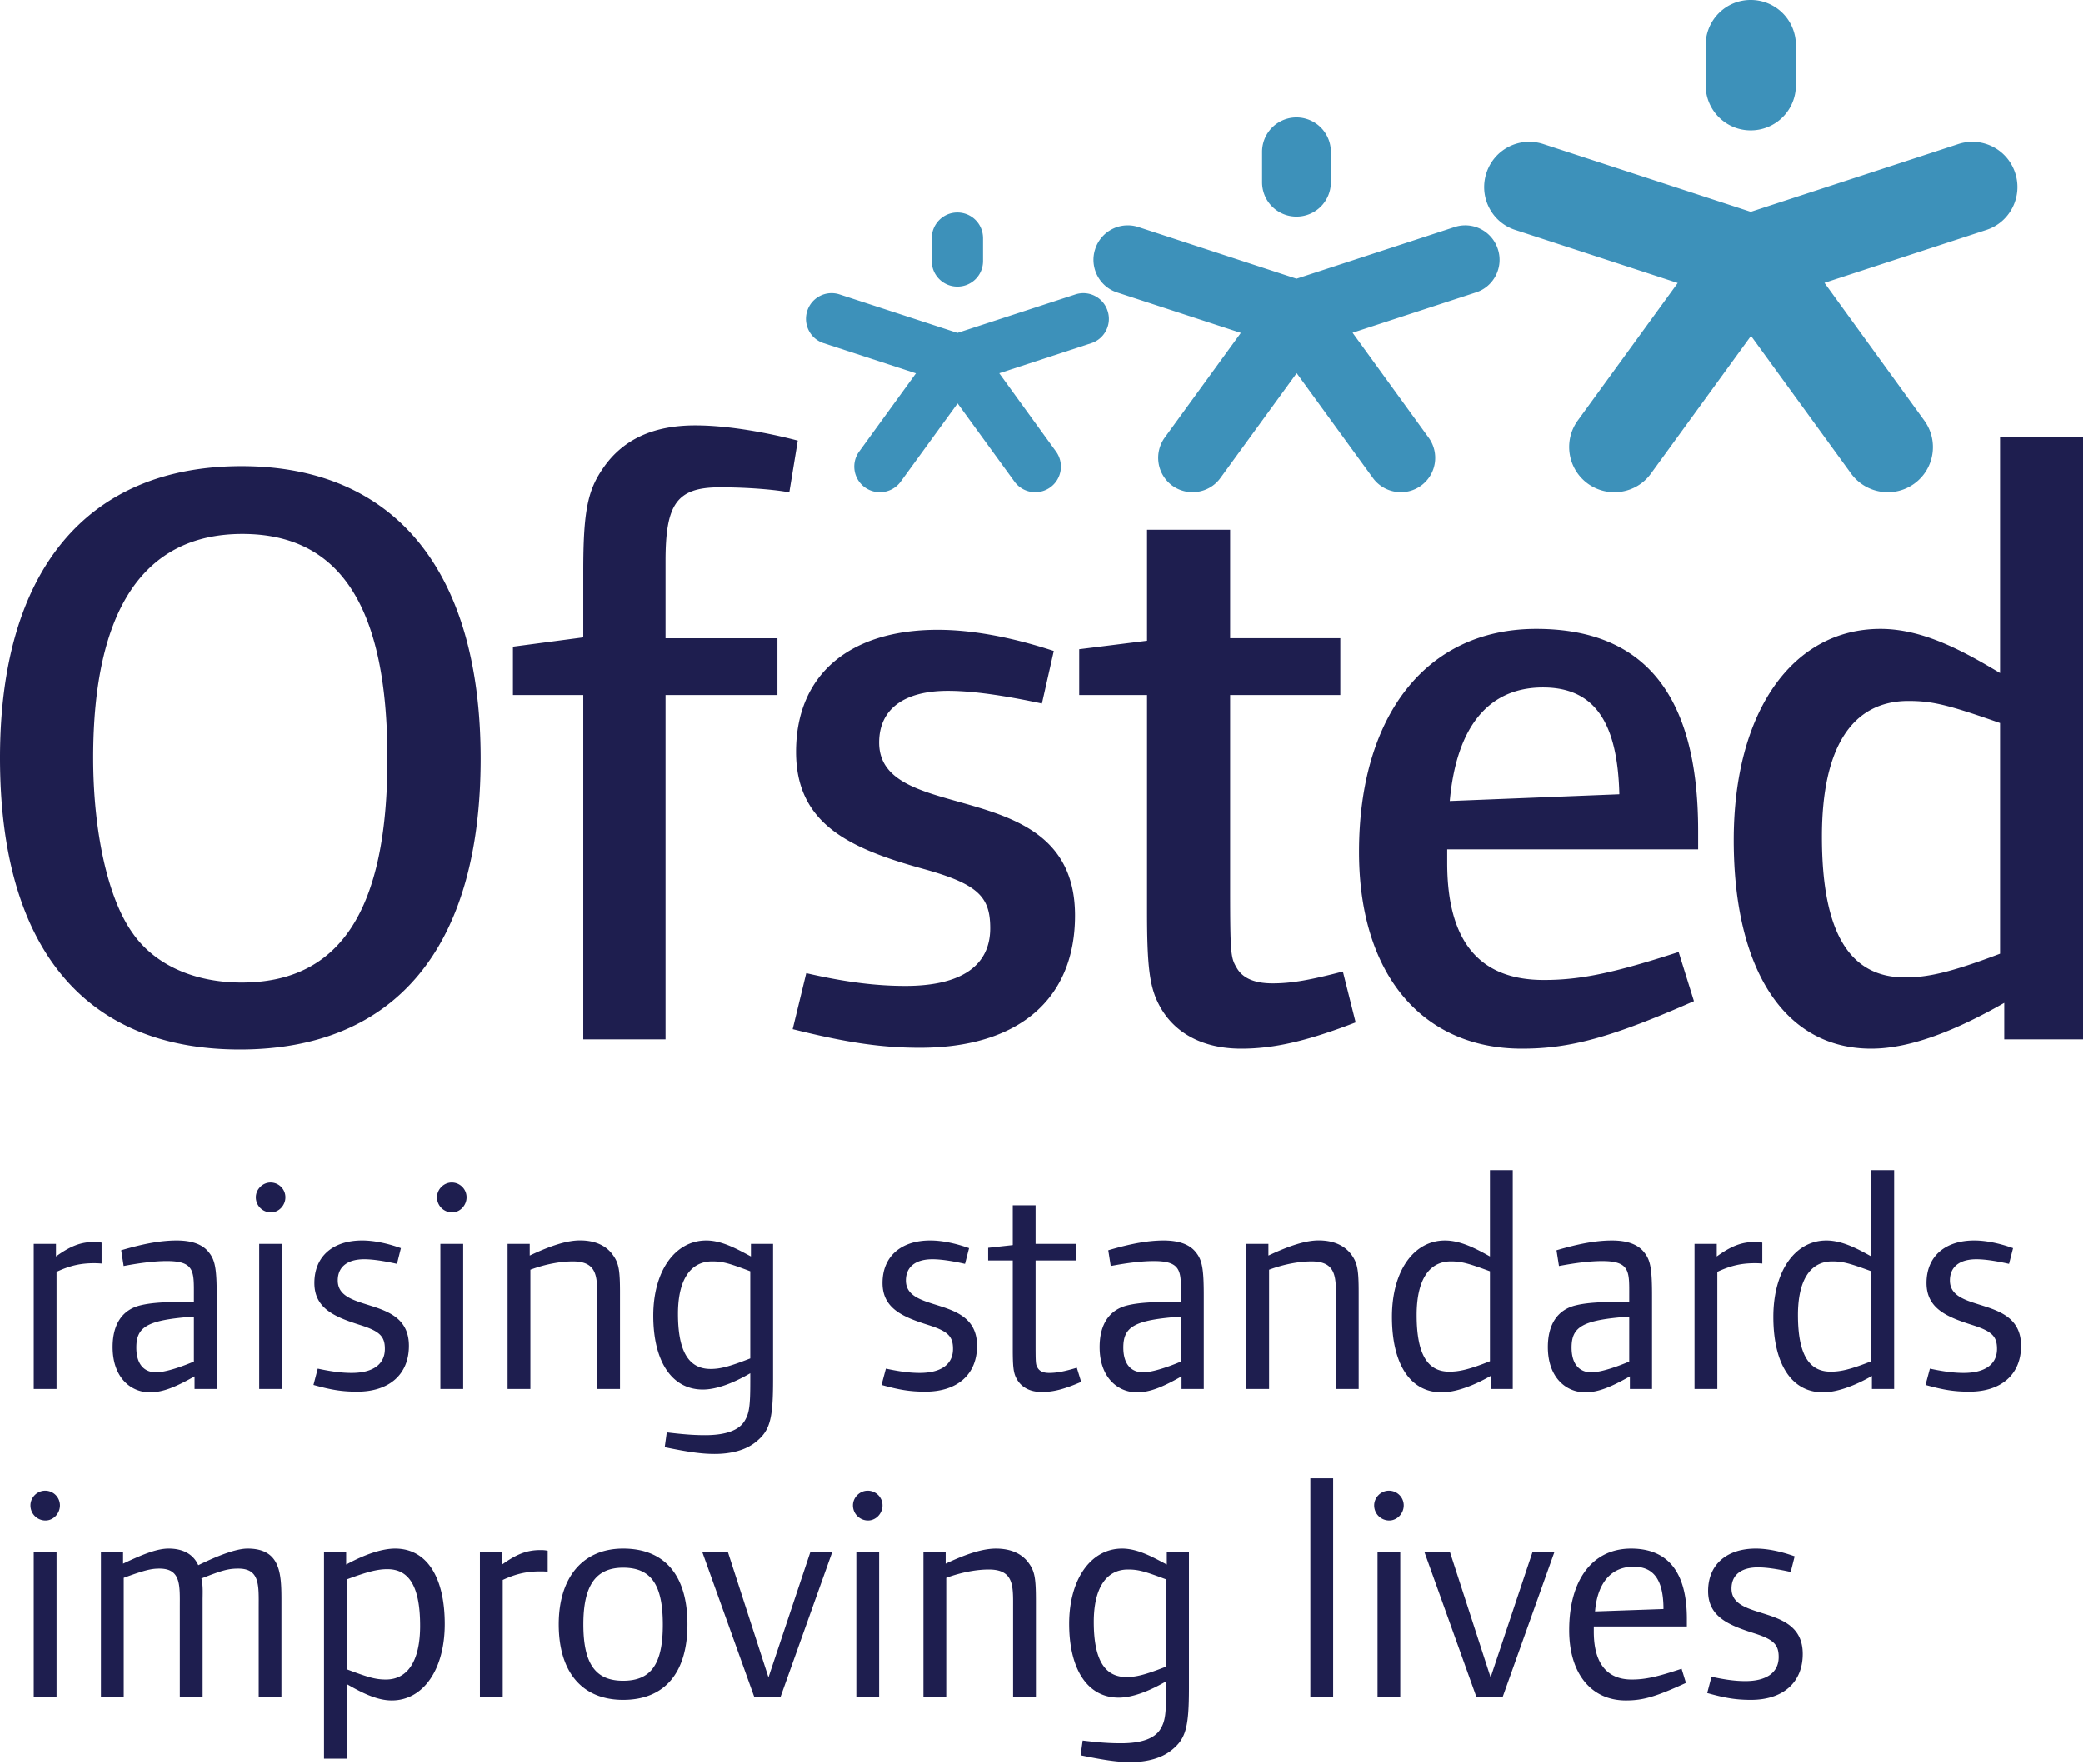 <svg xmlns="http://www.w3.org/2000/svg" width="300" height="254"><path d="M159.523 44.782a3.669 3.669 0 0 0-4.649-2.372l-16.983 5.538-16.97-5.538a3.682 3.682 0 0 0-4.662 2.372c-.628 1.933.427 4.032 2.372 4.649l13.283 4.34-8.171 11.255c-1.21 1.649-.83 3.961.806 5.159a3.709 3.709 0 0 0 5.171-.818l8.195-11.267 8.195 11.267a3.696 3.696 0 0 0 5.159.818 3.686 3.686 0 0 0 .818-5.159l-8.171-11.267 13.247-4.328c1.933-.617 3-2.716 2.36-4.65m-25.332-10.46c0-2.051 1.649-3.711 3.688-3.711 2.064 0 3.7 1.66 3.7 3.712v3.273a3.68 3.68 0 0 1-3.7 3.688 3.685 3.685 0 0 1-3.688-3.688zm81.535 1.566a4.927 4.927 0 0 0-6.238-3.178l-22.759 7.436-22.758-7.436a4.932 4.932 0 0 0-6.239 3.178c-.853 2.597.582 5.408 3.167 6.238l17.813 5.823-10.958 15.074a4.972 4.972 0 0 0 1.09 6.926c2.23 1.6 5.326 1.103 6.927-1.103l10.982-15.097 10.982 15.097c1.613 2.206 4.72 2.704 6.926 1.103a4.95 4.95 0 0 0 1.09-6.926l-10.946-15.097 17.754-5.8c2.598-.83 4.02-3.64 3.167-6.238M181.772 21.87a4.95 4.95 0 1 1 9.903 0v4.388a4.937 4.937 0 0 1-4.958 4.946 4.942 4.942 0 0 1-4.945-4.946zm108.456 3.06a6.483 6.483 0 0 0-8.195-4.175l-29.886 9.76-29.875-9.76a6.483 6.483 0 0 0-8.195 4.175c-1.114 3.415.747 7.104 4.163 8.195l23.387 7.637-14.397 19.806c-2.111 2.917-1.447 6.973 1.446 9.084 2.918 2.111 6.986 1.46 9.085-1.435l14.421-19.84 14.421 19.84c2.123 2.894 6.191 3.546 9.097 1.435 2.905-2.11 3.546-6.167 1.435-9.084l-14.374-19.83 23.304-7.613c3.404-1.091 5.277-4.78 4.163-8.195M245.648 6.51c0-3.594 2.893-6.511 6.487-6.511a6.499 6.499 0 0 1 6.51 6.51v5.765a6.491 6.491 0 0 1-6.51 6.51c-3.594 0-6.487-2.905-6.487-6.51zm0 0" fill="#3d91ba"></path><path d="M252.17 244.794c-2.17 0-3.771-.273-6.297-.985l.617-2.348c2.04.45 3.51.629 4.886.629 3.06 0 4.79-1.246 4.79-3.463 0-1.78-.71-2.526-3.51-3.416-3.64-1.162-6.653-2.348-6.653-6.084 0-3.819 2.669-6.12 6.879-6.12 1.553 0 3.463.356 5.586 1.115l-.57 2.254c-1.956-.44-3.557-.664-4.708-.664-2.395 0-3.819 1.067-3.819 3.06 0 4.79 10.259 2.087 10.259 9.404 0 4.127-2.846 6.618-7.46 6.618m-22.628-10.567v.759c0 4.613 1.957 6.878 5.456 6.878 2.004 0 3.724-.403 7.187-1.553l.628 2.04c-4.352 1.992-6.167 2.526-8.657 2.526-4.97 0-8.16-3.855-8.16-10.117 0-7.27 3.368-11.752 8.919-11.752 5.277 0 8.029 3.368 8.029 10.116v1.103zm5.728-8.61c-3.154 0-5.194 2.23-5.55 6.44l9.855-.344c0-4.222-1.423-6.096-4.305-6.096m-18.856 18.773h-3.772l-7.495-20.896h3.676l5.86 18.062 6.036-18.062h3.154zm-16.331-25.427a2.171 2.171 0 0 1-2.17-2.17c0-1.15.972-2.123 2.123-2.123 1.162 0 2.134.925 2.134 2.123 0 1.15-.937 2.17-2.087 2.17m-1.684 4.53h3.273v20.897H198.4zm-9.677 20.897h3.285v-31.499h-3.285zm-19.96 7.626c-1.423 1.162-3.51 1.744-5.954 1.744-1.814 0-3.724-.273-7.175-.985l.297-2.123c2.526.309 3.997.392 5.515.392 3.012 0 4.957-.7 5.763-2.17.617-1.068.748-2.171.748-5.55v-1.199c-2.527 1.47-4.922 2.348-6.832 2.348-4.518 0-7.14-4.115-7.14-10.638 0-6.392 3.108-10.827 7.627-10.827 2.265 0 4.435 1.233 6.44 2.3v-1.814h3.19v19.52c0 5.729-.44 7.366-2.479 9.002m-.806-24.573c-3.06-1.15-3.985-1.423-5.491-1.423-3.155 0-4.934 2.704-4.934 7.543 0 5.42 1.554 7.946 4.708 7.946 1.376 0 2.657-.309 5.717-1.507zm-22.048 16.947v-12.82c0-3.107.178-5.55-3.51-5.55-1.767 0-3.95.403-6.12 1.198v17.172h-3.285v-20.896h3.202v1.684c3.013-1.423 5.36-2.17 7.235-2.17 2.123 0 3.724.711 4.696 2.04.89 1.197 1.068 2.17 1.068 5.455v13.887zm-20.896-25.427a2.171 2.171 0 0 1-2.17-2.17c0-1.15.972-2.123 2.122-2.123s2.135.925 2.135 2.123c0 1.15-.937 2.17-2.087 2.17m-1.684 4.53h3.285v20.897h-3.285zm-10.923 20.897h-3.771l-7.496-20.896h3.689l5.847 18.062 6.036-18.062h3.155zm-22.664.404c-5.906 0-9.274-3.997-9.274-10.876 0-6.736 3.451-10.91 9.274-10.91 5.99 0 9.263 3.854 9.263 10.91 0 6.962-3.273 10.876-9.263 10.876m0-19.035c-3.913 0-5.728 2.526-5.728 8.16 0 5.775 1.815 8.123 5.728 8.123 3.985 0 5.717-2.348 5.717-8.076 0-5.68-1.637-8.207-5.717-8.207m-11.93.534c-1.862 0-3.416.308-5.408 1.233v16.864h-3.285v-20.896h3.19v1.814c2.087-1.506 3.593-2.087 5.503-2.087.355 0 .569 0 1.067.095v3.012c-.581-.035-.795-.035-1.067-.035m-21.383 18.584c-2.265 0-4.53-1.246-6.475-2.349v10.733h-3.286v-29.767h3.19v1.814c2.67-1.458 5.148-2.3 7.057-2.3 4.53 0 7.14 4.08 7.14 10.863 0 6.57-3.108 11.006-7.626 11.006m-.629-18.904c-1.411 0-2.834.355-5.846 1.47v12.95c3.095 1.163 4.115 1.471 5.633 1.471 3.143 0 4.922-2.704 4.922-7.72 0-5.634-1.554-8.171-4.709-8.171M37.263 244.39v-12.82c0-3.202.213-5.68-2.93-5.68-1.47 0-2.36.26-5.324 1.423.26 1.02.177 2.123.177 3.19v13.887h-3.285v-12.82c0-3.202.226-5.68-2.929-5.68-1.198 0-2.135.225-5.147 1.328v17.172H14.54v-20.896h3.19v1.684c3.072-1.459 4.981-2.17 6.57-2.17 2.04 0 3.546.794 4.258 2.395 1.731-.842 5.064-2.395 7.104-2.395 4.744 0 4.874 3.593 4.874 7.495v13.887zM6.558 218.963c-1.21 0-2.17-.972-2.17-2.17 0-1.15.96-2.123 2.123-2.123a2.12 2.12 0 0 1 2.123 2.123c0 1.15-.925 2.17-2.076 2.17m-1.696 4.53h3.286v20.897H4.862zm278.76-23.078c-2.182 0-3.771-.26-6.31-.972l.63-2.349c2.039.44 3.498.617 4.873.617 3.06 0 4.792-1.233 4.792-3.463 0-1.767-.7-2.526-3.499-3.415-3.64-1.15-6.653-2.349-6.653-6.073 0-3.818 2.656-6.12 6.878-6.12 1.542 0 3.452.345 5.586 1.104l-.58 2.265c-1.958-.439-3.547-.664-4.697-.664-2.396 0-3.819 1.067-3.819 3.06 0 4.79 10.247 2.087 10.247 9.404 0 4.127-2.847 6.606-7.448 6.606m-14.03-.391v-1.874c-2.657 1.518-5.147 2.36-7.045 2.36-4.53 0-7.15-4.08-7.15-10.875 0-6.559 3.106-10.994 7.637-10.994 2.265 0 4.47 1.186 6.475 2.3v-12.428h3.285v31.51zm-.083-16.948c-3.155-1.162-4.127-1.423-5.633-1.423-3.155 0-4.934 2.704-4.934 7.72 0 5.634 1.566 8.16 4.708 8.16 1.424 0 2.835-.308 5.86-1.506zm-16.758-1.162c-1.873 0-3.415.308-5.42 1.245v16.865h-3.285v-20.897h3.203v1.815c2.087-1.507 3.593-2.088 5.502-2.088.356 0 .57 0 1.056.095v3.012c-.57-.047-.795-.047-1.056-.047m-18.014 18.11v-1.815c-2.669 1.506-4.53 2.301-6.44 2.301-2.704 0-5.372-2.087-5.372-6.523 0-3.368 1.47-5.36 3.949-5.989 1.6-.403 3.688-.534 7.768-.534v-.842c0-3.463.178-5.016-3.902-5.016-1.601 0-3.64.225-6.214.711l-.356-2.265c3.285-.972 5.775-1.411 7.993-1.411s3.76.57 4.65 1.731c.889 1.103 1.114 2.384 1.114 6.203v13.449zm-.095-10.425c-6.736.486-8.302 1.459-8.302 4.471 0 2.36 1.115 3.558 2.847 3.558 1.909 0 5.455-1.554 5.455-1.554zm-19.96 10.425v-1.874c-2.668 1.518-5.147 2.36-7.056 2.36-4.53 0-7.152-4.08-7.152-10.875 0-6.559 3.108-10.994 7.638-10.994 2.265 0 4.483 1.186 6.475 2.3v-12.428h3.285v31.51zm-.095-16.948c-3.142-1.162-4.127-1.423-5.633-1.423-3.155 0-4.922 2.704-4.922 7.72 0 5.634 1.554 8.16 4.697 8.16 1.423 0 2.846-.308 5.858-1.506zm-22.177 16.948v-12.82c0-3.12.166-5.55-3.51-5.55-1.78 0-3.95.39-6.12 1.197v17.173h-3.285v-20.897h3.19v1.684c3.024-1.423 5.372-2.182 7.234-2.182 2.123 0 3.724.712 4.709 2.04.877 1.21 1.055 2.182 1.055 5.467v13.888zm-22.237 0v-1.815c-2.656 1.506-4.518 2.301-6.428 2.301-2.704 0-5.372-2.087-5.372-6.523 0-3.368 1.47-5.36 3.95-5.989 1.6-.403 3.687-.534 7.767-.534v-.842c0-3.463.166-5.016-3.902-5.016-1.6 0-3.652.225-6.214.711l-.356-2.265c3.285-.972 5.764-1.411 7.982-1.411 2.217 0 3.771.57 4.66 1.731.89 1.103 1.115 2.384 1.115 6.203v13.449zm-.083-10.425c-6.748.486-8.302 1.459-8.302 4.471 0 2.36 1.115 3.558 2.847 3.558 1.909 0 5.455-1.554 5.455-1.554zm-20.054 10.863c-1.732 0-3.025-.711-3.689-2.04-.391-.794-.486-1.683-.486-4.127v-12.772h-3.546v-1.827l3.546-.391v-5.728h3.285v5.55h5.859v2.396h-5.859v11.266c0 3.641 0 3.677.308 4.21.309.499.842.712 1.649.712 1.103 0 2.218-.213 3.985-.747l.628 2.04c-2.443 1.055-3.996 1.458-5.68 1.458m-16.77-.047c-2.182 0-3.771-.26-6.31-.972l.63-2.349c2.04.44 3.498.617 4.874.617 3.071 0 4.791-1.233 4.791-3.463 0-1.767-.7-2.526-3.499-3.415-3.64-1.15-6.653-2.349-6.653-6.073 0-3.818 2.657-6.12 6.867-6.12 1.565 0 3.463.345 5.598 1.104l-.582 2.265c-1.945-.439-3.546-.664-4.696-.664-2.396 0-3.819 1.067-3.819 3.06 0 4.79 10.247 2.087 10.247 9.404 0 4.127-2.834 6.606-7.448 6.606m-24.407 7.234c-1.423 1.163-3.51 1.732-5.942 1.732-1.826 0-3.735-.26-7.186-.973l.296-2.134c2.538.308 4.009.403 5.515.403 3.012 0 4.969-.712 5.764-2.17.616-1.068.747-2.183.747-5.55v-1.198c-2.526 1.47-4.922 2.348-6.831 2.348-4.519 0-7.14-4.127-7.14-10.638 0-6.393 3.107-10.828 7.638-10.828 2.253 0 4.423 1.233 6.428 2.3v-1.814h3.19v19.521c0 5.716-.439 7.365-2.479 9.001m-.806-24.573c-3.06-1.162-3.985-1.423-5.491-1.423-3.155 0-4.922 2.704-4.922 7.543 0 5.408 1.542 7.946 4.696 7.946 1.376 0 2.657-.32 5.717-1.518zm-22.047 16.948v-12.82c0-3.12.178-5.55-3.499-5.55-1.779 0-3.95.39-6.12 1.197v17.173h-3.285v-20.897h3.19v1.684c3.013-1.423 5.361-2.182 7.235-2.182 2.123 0 3.724.712 4.696 2.04.89 1.21 1.068 2.182 1.068 5.467v13.888zm-20.897-25.427a2.171 2.171 0 0 1-2.17-2.17c0-1.15.972-2.135 2.123-2.135 1.162 0 2.134.937 2.134 2.134 0 1.15-.925 2.17-2.087 2.17m-1.684 4.531h3.285v20.897h-3.285zm-11.978 21.288c-2.17 0-3.771-.26-6.298-.972l.617-2.349c2.04.44 3.51.617 4.886.617 3.06 0 4.78-1.233 4.78-3.463 0-1.767-.7-2.526-3.499-3.415-3.629-1.15-6.653-2.349-6.653-6.073 0-3.818 2.656-6.12 6.878-6.12 1.554 0 3.463.345 5.586 1.104l-.569 2.265c-1.957-.439-3.558-.664-4.708-.664-2.396 0-3.819 1.067-3.819 3.06 0 4.79 10.247 2.087 10.247 9.404 0 4.127-2.835 6.606-7.448 6.606M39.03 174.597a2.174 2.174 0 0 1-2.182-2.17c0-1.15.972-2.135 2.123-2.135 1.162 0 2.134.937 2.134 2.134 0 1.15-.925 2.17-2.075 2.17m-1.696 4.531h3.285v20.897h-3.285zm-9.31 20.897v-1.815c-2.668 1.506-4.53 2.301-6.44 2.301-2.704 0-5.36-2.087-5.36-6.523 0-3.368 1.459-5.36 3.937-5.989 1.601-.403 3.689-.534 7.768-.534v-.842c0-3.463.178-5.016-3.901-5.016-1.602 0-3.641.225-6.215.711l-.356-2.265c3.285-.972 5.776-1.411 7.994-1.411 2.217 0 3.771.57 4.649 1.731.89 1.103 1.114 2.384 1.114 6.203v13.449zm-.095-10.425c-6.736.486-8.29 1.459-8.29 4.471 0 2.36 1.104 3.558 2.835 3.558 1.91 0 5.455-1.554 5.455-1.554zm-14.362-7.685c-1.862 0-3.415.308-5.42 1.245v16.865H4.863v-20.897h3.203v1.815c2.087-1.507 3.593-2.088 5.502-2.088.356 0 .57 0 1.068.095v3.012c-.581-.047-.807-.047-1.068-.047M288.65 149.68v-5.254c-6.843 3.902-13.437 6.594-19.165 6.594-12.464 0-19.793-11.362-19.793-30.04 0-18.442 8.432-30.409 21.133-30.409 6.227 0 12.085 3.297 17.22 6.357V62.974H300v86.706zm-.604-45.553c-7.33-2.562-9.654-3.178-13.188-3.178-8.065 0-12.465 6.594-12.465 19.544 0 13.911 4.033 20.268 11.967 20.268 3.297 0 6.605-.735 13.686-3.415zm-79.614 18.193v1.956c0 11.6 4.874 16.853 13.911 16.853 5.254 0 10.022-.984 19.415-4.032l2.205 7.08c-11.966 5.254-17.824 6.843-24.786 6.843-14.172 0-23.446-10.508-23.446-28.333 0-19.414 9.523-32.116 25.521-32.116 15.5 0 23.316 9.405 23.316 29.068v2.68zm13.793-23.316c-7.816 0-12.453 5.61-13.425 16.354l24.419-.972c-.25-10.496-3.665-15.382-10.994-15.382M178.76 151.02c-5.622 0-9.773-2.325-11.848-6.357-1.34-2.562-1.708-5.491-1.708-13.306v-31.262h-9.772V93.5l9.772-1.222V76.293h11.966v15.619h15.868v8.183H177.17v27.846c0 9.76.119 10.01.973 11.48.854 1.459 2.561 2.194 5.135 2.194 2.799 0 5.491-.498 10.128-1.708l1.838 7.33c-6.961 2.68-11.729 3.783-16.485 3.783m-46.276-.13c-5.87 0-10.993-.855-18.323-2.68l1.957-8.065c5.859 1.352 10.259 1.838 14.28 1.838 8.064 0 12.214-2.93 12.214-8.302 0-4.518-1.707-6.357-9.641-8.55-10.627-2.93-18.323-6.476-18.323-16.853 0-11.113 7.696-17.576 20.398-17.576 4.756 0 10.377.972 16.722 3.048l-1.708 7.566c-4.032-.854-9.274-1.826-13.543-1.826-6.238 0-9.903 2.562-9.903 7.448 0 12.215 28.214 4.27 28.214 24.905 0 12.085-8.183 19.046-22.344 19.046M113.674 70.92c-1.103-.249-5.005-.735-10.01-.735-6.238 0-7.815 2.443-7.815 10.614v11.125h16.117v8.17H95.85v49.586H84.001v-49.585H73.873v-6.962l10.128-1.34V82.27c0-8.55.617-11.599 2.811-14.777 2.81-4.151 7.199-6.226 13.307-6.226 6.107 0 12.95 1.707 14.777 2.194zM34.547 151.14C12.085 151.139 0 136.36 0 109.132c0-26.98 12.571-41.995 34.796-41.995 22.094 0 34.428 15.133 34.428 42.125 0 27.1-12.203 41.877-34.677 41.877m.368-74.241c-14.16 0-21.49 10.863-21.49 32.234 0 10.496 2.075 20.15 5.621 25.154 3.167 4.637 8.907 7.21 15.75 7.21 14.16 0 21.003-10.376 21.003-32.234 0-21.738-6.712-32.364-20.884-32.364" fill="#1e1e4f"></path></svg>